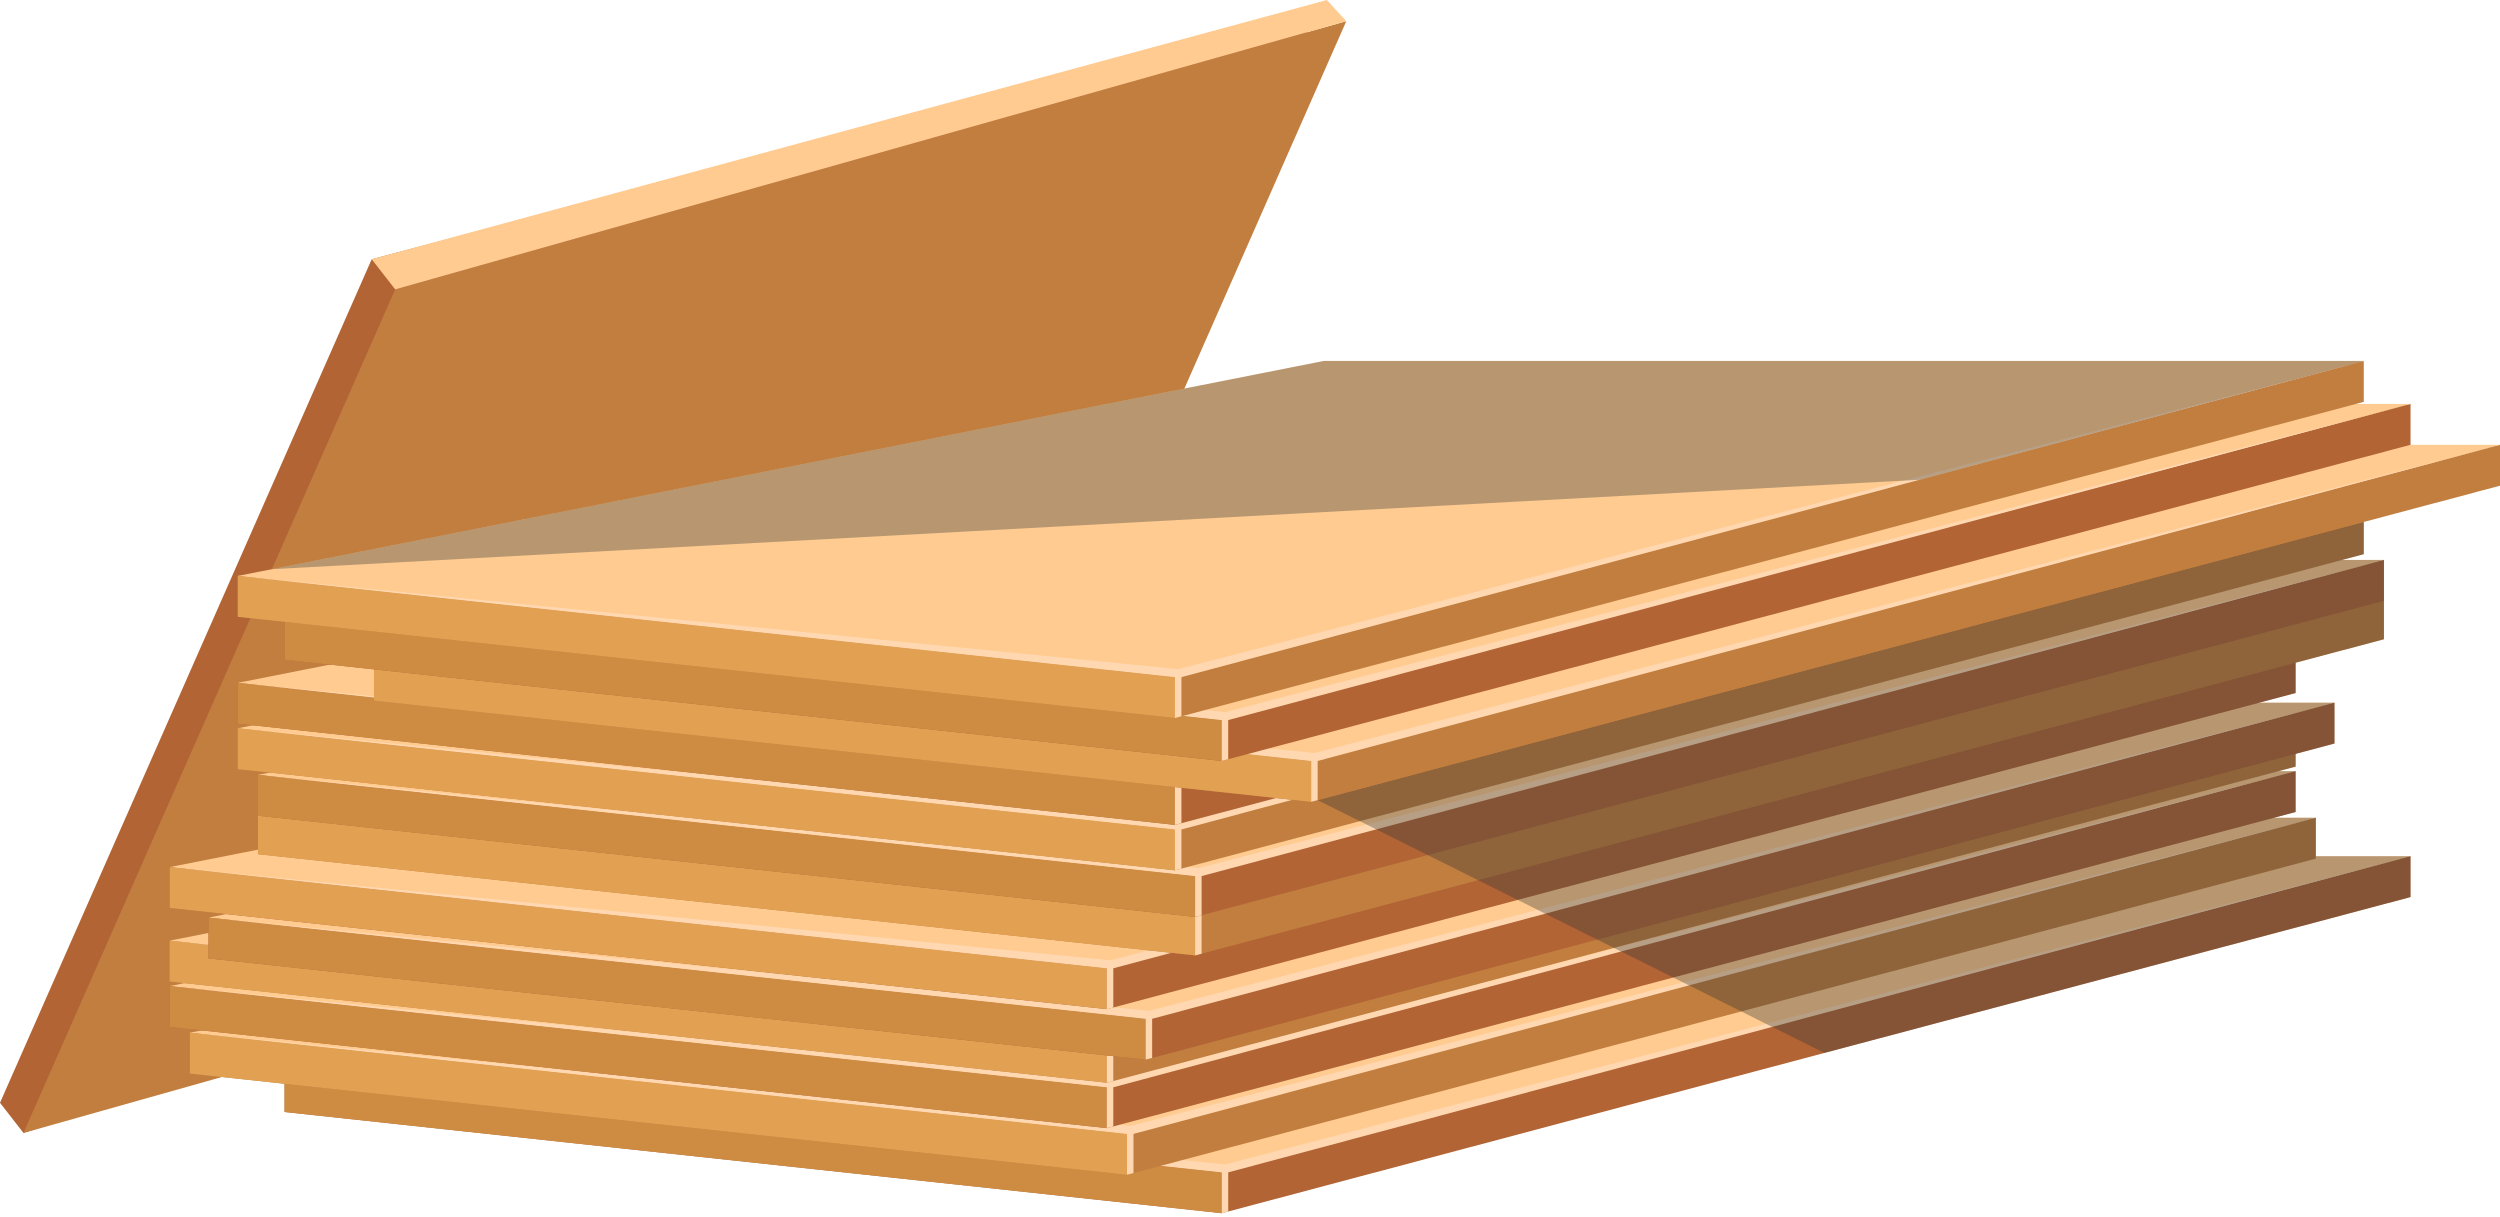 <svg width="639" height="311" viewBox="0 0 639 311" fill="none" xmlns="http://www.w3.org/2000/svg">
<path d="M243.097 213.32L336.613 2.39L95.011 66.254L0 281.872L6.001 289.584L243.097 213.32Z" fill="#B26435"/>
<path d="M249.097 221.031L344.108 5.413L101.011 73.965L6 289.584L249.097 221.031Z" fill="#C17E3F"/>
<path d="M95.008 66.254L101.009 73.965L344.105 5.413L339.16 0L95.008 66.254Z" fill="#FFCB90"/>
<path d="M616.132 218.845V229.292L466.327 269.127L313.926 309.663L312.28 310.1H312.269L288.53 307.536L72.737 284.229H72.727V273.782H72.8L131.465 272.908L135.654 272.851L136.572 272.69L137.036 272.598L173.215 266.059L177.236 265.335H177.257L177.321 265.323L201.367 260.967H201.387L213.406 258.795L213.437 258.783L218.786 257.818L237.535 254.428H237.568L242.337 253.566H242.347L243.371 253.381L278.516 247.027L297.783 243.544L298.384 243.429L302.647 242.659L305.475 242.153L307.131 241.854L329.574 237.797L376.6 229.292H561.393L616.132 218.845Z" fill="#B26435"/>
<path d="M616.137 218.845L614.217 219.363L452.668 262.324L312.285 299.652H312.274L296.733 297.975L289.727 297.216L288.07 297.044L72.742 273.793L72.774 273.782H72.805L96.345 269.115L97.78 268.84L99.342 268.529L133.485 261.771L136.176 261.243L137.273 261.013H137.294L160.053 256.508H160.074L171.427 254.255H171.448L175.247 253.508L194.197 249.75H194.228L198.406 248.922L198.723 248.854H198.733L232.877 242.096L238.532 240.981L251.626 238.384L283.744 232.028L285.77 231.626H285.78L292.333 230.327L292.396 230.315L305.479 227.73L307.136 227.397L350.333 218.845H616.137Z" fill="#FFCB90"/>
<path d="M72.742 273.788V284.235L312.28 310.097V299.65L72.742 273.788Z" fill="#CE8C43"/>
<path d="M616.139 218.848L313.934 299.655V309.665L312.276 310.102V299.655L72.734 273.784L313.163 297.62L616.139 218.848Z" fill="#FFD8B1"/>
<path d="M591.929 209.019V219.466L554.979 229.292L445.057 258.519L302.163 296.526L296.729 297.975L289.724 299.836L288.066 300.273L72.739 277.023L72.728 277.011L48.523 274.402V263.955L55.962 263.84L111.451 263.024L124.038 260.749L126.592 260.289L128.058 260.025H128.069L152.189 255.657H152.2L164.228 253.485L164.248 253.474L168.058 252.796L188.358 249.118H188.379L192.631 248.348L193.148 248.256H193.159L229.329 241.716H229.339L235.227 240.648L249.196 238.119H249.206L283.234 231.97L285.376 231.58L292.329 230.327L292.392 230.315L305.476 227.948L307.132 227.649L352.397 219.466H537.19L540.44 218.845L554.072 216.248L591.929 209.019Z" fill="#C17E3F"/>
<path d="M591.929 209.019L554.979 218.845L515.697 229.292L431.404 251.703L288.066 289.826L131.466 272.908L96.342 269.115L48.523 263.955L51.51 263.369L85.664 256.6L86.919 256.359L89.462 255.853L112.232 251.347H112.243L123.606 249.095H123.617L126.001 248.624L146.386 244.59H146.407L149.161 244.038L150.902 243.693H150.923L185.056 236.936H185.077L189.023 236.154L189.297 236.096H189.319L203.805 233.223H203.826L235.944 226.868L237.97 226.465H237.98L243.109 225.442L270.098 220.11L273.084 219.512L276.186 218.903L300.317 214.122L301.973 213.8L326.114 209.019H591.929Z" fill="#FFCB90"/>
<path d="M48.531 263.959V274.406L288.07 300.269V289.821L48.531 263.959Z" fill="#E2A152"/>
<path d="M591.929 209.02L289.723 289.827V299.837L288.066 300.274V289.827L48.523 263.956L288.953 287.792L591.929 209.02Z" fill="#FFD8B1"/>
<path d="M586.765 197.101V207.548L581.236 209.019L554.067 216.248L544.286 218.845L505.004 229.292L427.675 249.853L286.1 287.504L284.559 287.918L282.902 288.355L151.678 274.184L137.033 272.598L99.334 268.529L55.958 263.84L51.505 263.369L43.359 262.484V252.037L52.813 251.899L106.287 251.106L107.679 250.853H107.69L119.729 248.681L119.739 248.67L122.145 248.244L143.859 244.314H143.87L146.719 243.797L148.639 243.452H148.66L184.818 236.913L184.84 236.901L189.018 236.154L189.292 236.096H189.314L204.686 233.315H204.697L238.725 227.167L240.866 226.776H240.877L246.417 225.776L274.905 220.627L278.059 220.052H278.07L281.52 219.432L300.312 216.03L301.968 215.731L339.098 209.019L344.025 208.123L347.232 207.548H532.025L571.307 200.055L586.765 197.101Z" fill="#B26435"/>
<path d="M586.765 197.101L541.944 209.019L504.993 218.845L502.662 219.466L465.712 229.292L414.021 243.038L282.902 277.908L173.212 266.059L133.477 261.771L124.034 260.749L85.659 256.6L43.359 252.037L47.158 251.29L69.938 246.773L81.302 244.532L81.312 244.521L82.441 244.302L104.081 240.015H104.092L105.601 239.717L108.587 239.131L108.619 239.119L111.267 238.602L142.751 232.373L142.773 232.361L145.738 231.775L161.501 228.661L161.522 228.649L193.64 222.293H193.65L195.655 221.891H195.676L199.538 221.133L227.794 215.535L230.769 214.949H230.779L232.626 214.582L264.934 208.192L268.732 207.433H268.764L271.022 206.985L300.29 201.193L300.312 201.181L301.968 200.859L320.95 197.101H586.765Z" fill="#FFCB90"/>
<path d="M43.367 252.042V262.489L282.906 288.351V277.904L43.367 252.042Z" fill="#CE8C43"/>
<path d="M586.764 197.102L284.559 277.909V287.919L282.902 288.356V277.909L43.359 252.038L283.789 275.875L586.764 197.102Z" fill="#FFD8B1"/>
<path d="M586.765 185.493V195.94L582.397 197.101L571.307 200.054L537.586 209.019L500.636 218.845L498.304 219.466L461.354 229.292L412.502 242.279L391.632 247.83L284.559 276.31L282.902 276.746L177.253 265.334H177.233L174.384 265.024L137.265 261.013L128.064 260.024H128.053L89.457 255.852L52.813 251.898L47.158 251.29L43.359 250.876V240.429L53.288 240.28L100.104 239.59H100.125L103.743 239.533L106.287 239.498L108.428 239.107H108.46L111.267 238.602L144.619 232.568H144.64L147.847 231.981L164.476 228.982L164.498 228.97L198.524 222.822H198.535L200.666 222.431H200.677L204.94 221.661L234.705 216.282L237.859 215.707H237.87L240.043 215.317L274.039 209.168H274.05L278.07 208.444L278.102 208.432L280.792 207.95L300.312 204.422L301.968 204.123L311.506 202.398L335.13 198.123L336.787 197.825L340.807 197.101L347.232 195.94H532.025L538.831 194.641L543.378 193.768L544.423 193.572L586.607 185.527L586.765 185.493Z" fill="#C17E3F"/>
<path d="M282.906 266.291L43.367 240.428L320.956 185.486H586.771L282.906 266.291Z" fill="#FFCB90"/>
<path d="M43.367 240.428V250.875L282.906 276.738V266.291L43.367 240.428Z" fill="#E2A152"/>
<path d="M586.764 185.489L284.559 266.295V276.306L282.902 276.742V266.295L43.359 240.425L283.789 264.261L586.764 185.489Z" fill="#FFD8B1"/>
<path d="M596.695 179.596V190.044L586.766 192.687L570.158 197.1L530.877 207.547L525.348 209.018L488.398 218.845L486.066 219.466L449.116 229.292L408.252 240.164L294.488 270.413L292.832 270.85L284.56 269.954L282.903 269.782L201.365 260.967L160.067 256.507H160.046L152.196 255.657H152.185L112.239 251.347H112.228L107.691 250.853H107.681L69.939 246.773L53.289 244.979V234.532L64.505 234.372L64.589 234.36L74.75 234.211L116.217 233.602L130.418 231.039L130.44 231.027L133.193 230.533L150.276 227.441H150.297L184.324 221.293H184.335L186.455 220.902H186.477L190.296 220.213L220.504 214.753L223.659 214.179H223.67L225.4 213.868L259.838 207.639H259.849L263.869 206.915L263.901 206.904L266.149 206.501L297.306 200.87L300.038 200.364H300.081L301.094 200.18L306.327 199.238L333.486 194.319L340.724 193.021L345.746 192.112L357.163 190.044H541.956L565.864 185.481L596.695 179.596Z" fill="#B26435"/>
<path d="M596.695 179.596L574.569 185.481L543.38 193.768L530.866 197.1L491.574 207.547L486.045 209.018L449.084 218.845L446.752 219.466L409.792 229.292L394.577 233.338L292.832 260.392L237.566 254.427H237.533L194.221 249.749H194.19L188.376 249.117H188.355L146.404 244.589L143.871 244.313H143.86L104.093 240.015H104.082L100.126 239.589H100.105L66.14 235.923L53.289 234.532L57.784 233.648L57.827 233.636L91.949 226.878H91.981L93.426 226.591L110.698 223.166H110.73L142.848 216.81L144.853 216.408H144.873L147.237 215.937L177.001 210.053L179.967 209.467L179.987 209.455L180.315 209.398L214.131 202.698H214.141L217.929 201.95L217.961 201.939L218.71 201.79L249.498 195.698L252.083 195.192L252.116 195.181L257.792 194.066L283.653 188.941L289.266 187.837L301.853 185.343L330.879 179.596H596.695Z" fill="#FFCB90"/>
<path d="M53.297 234.534V244.981L292.836 270.844V260.397L53.297 234.534Z" fill="#CE8C43"/>
<path d="M596.694 179.595L294.488 260.401V270.412L292.832 270.848V260.401L53.289 234.531L293.717 258.367L596.694 179.595Z" fill="#FFD8B1"/>
<path d="M586.765 166.69V177.137L577.511 179.596L555.386 185.481L538.23 190.044L516.062 195.94L511.704 197.101L472.411 207.548L466.883 209.019L429.932 218.845L427.601 219.466L390.651 229.292L387.918 230.016L284.686 257.472L284.559 257.507L282.902 257.944L242.344 253.566H242.334L209.878 250.06L209.477 250.013L198.725 248.853H198.714L193.154 248.255H193.144L150.918 243.692H150.897L148.66 243.452L108.619 239.119L108.46 239.107H108.428L70.666 235.027L64.588 234.36L57.825 233.636L43.359 232.074V221.626H43.423L89.996 220.937H90.07L106.287 220.695L133.424 215.788L135.545 215.409L135.566 215.397L137.771 215.006L169.594 209.249L172.737 208.685L172.759 208.674L172.875 208.662L208.918 202.146L208.938 202.134L212.959 201.41H212.98L213.623 201.295L246.395 195.365L249.129 194.871H249.16L255.089 193.791L282.575 188.825L288.495 187.757L301.852 185.343L333.632 179.596L347.232 177.137H532.025L586.765 166.69Z" fill="#B26435"/>
<path d="M282.906 247.495L43.367 221.633L320.956 166.69H586.771L282.906 247.495Z" fill="#FFCB90"/>
<path d="M43.367 221.633V232.081L282.906 257.942V247.495L43.367 221.633Z" fill="#E2A152"/>
<path d="M586.764 166.693L284.559 247.5V257.511L282.902 257.947V247.5L43.359 221.63L283.789 245.466L586.764 166.693Z" fill="#FFD8B1"/>
<path d="M609.335 152.945V163.392L586.767 169.391L548.402 179.597L526.276 185.481L509.121 190.044L486.953 195.94L482.584 197.101L443.303 207.548L437.773 209.019L400.824 218.845L398.492 219.466L377.79 224.971L329.572 237.797L307.129 243.762L305.473 244.199L299.363 243.544L298.382 243.429L298.245 243.417L293.592 242.912L251.62 238.384L249.203 238.119H249.193L204.698 233.315H204.688L203.823 233.223H203.802L164.499 228.971L161.523 228.649L150.297 227.442H150.276L123.571 224.558L110.731 223.167H110.698L90.071 220.937L65.941 218.328H65.93V207.881H66.004L116.649 207.134L128.857 206.95L136.127 205.64L138.353 205.238L139.26 205.065H139.292L175.451 198.526H175.471L179.101 197.871L179.492 197.802L179.503 197.79L212.928 191.757L215.662 191.262L215.693 191.251L220.568 190.366L249.098 185.217L253.962 184.332L284.792 178.758L300.313 175.954L301.97 175.655L351.561 166.691L352.985 166.438L369.803 163.392H554.596L609.335 152.945Z" fill="#C17E3F"/>
<path d="M305.477 233.75L65.938 207.889L343.526 152.946H609.341L305.477 233.75Z" fill="#FFCB90"/>
<path d="M65.938 207.889V218.336L305.477 244.198V233.75L65.938 207.889Z" fill="#E2A152"/>
<path d="M609.335 152.948L307.129 233.756V243.766L305.473 244.203V233.756L65.93 207.885L306.359 231.721L609.335 152.948Z" fill="#FFD8B1"/>
<path d="M609.335 143.119V153.566L559.987 166.691L520.695 177.138L511.452 179.597L489.327 185.481L472.17 190.044L450.002 195.94L445.634 197.101L406.352 207.548L400.824 209.019L364.95 218.558L363.873 218.845L361.541 219.466L307.129 233.935L305.473 234.372L283.737 232.028L283.231 231.97L238.726 227.166L235.941 226.868L198.537 222.822H198.526L193.651 222.293H193.641L184.335 221.293H184.324L155.688 218.19L142.848 216.811L133.426 215.788L94.27 211.559L65.941 208.502H65.93V198.055H65.941L73.284 197.951L73.368 197.94L119.657 197.262L128.857 197.124L141.413 194.848H141.445L143.997 194.388L145.464 194.124H145.475L178.901 188.079L181.634 187.585L181.655 187.573L185.464 186.896L215.07 181.539L218.858 180.85L250.765 175.081L286.944 168.541L294.098 167.254L326.28 161.438L345.651 157.933L350.009 157.14L369.803 153.566H554.596L557.845 152.945L571.477 150.347L609.335 143.119Z" fill="#B26435"/>
<path d="M609.34 143.119L572.39 152.945L533.108 163.392L520.7 166.691L481.418 177.138L472.164 179.597L450.038 185.481L432.883 190.044L410.715 195.94L406.346 197.101L367.065 207.548L361.535 209.019L351.291 211.742L305.477 223.925L274.911 220.627L270.1 220.11L234.711 216.282L227.8 215.535L220.509 214.754L189.837 211.432L177.007 210.053L169.6 209.249L136.132 205.64L128.418 204.801L98.094 201.525L66.061 198.066L65.945 198.055L68.889 197.469H68.931L103.053 190.711H103.075L104.341 190.458L106.873 189.952H106.884L138.442 183.712L141.027 183.194H141.038L143.422 182.723L172.586 176.954L174.885 176.494L206.276 170.276H206.286L206.497 170.242L240.43 163.519L245.79 162.461L343.525 143.119H609.34Z" fill="#FFCB90"/>
<path d="M65.938 198.06V208.507L305.477 234.37V223.922L65.938 198.06Z" fill="#CE8C43"/>
<path d="M609.335 143.12L307.129 223.927V233.937L305.473 234.374V223.927L65.93 198.056L306.359 221.893L609.335 143.12Z" fill="#FFD8B1"/>
<path d="M604.179 131.201V141.648L598.65 143.119L571.48 150.348L561.7 152.945L522.418 163.392L510.01 166.691L470.728 177.138L461.485 179.597L439.36 185.482L422.203 190.045L400.024 195.941L395.667 197.101L356.385 207.549L350.846 209.019L347.574 209.893L303.513 221.605L301.973 222.018L300.316 222.455L278.074 220.053H278.064L273.084 219.513L237.874 215.708H237.863L230.784 214.95H230.773L223.673 214.18H223.662L192.821 210.847H192.799L179.991 209.456L172.763 208.675L169.091 208.284L139.295 205.066H139.263L131.403 204.216L101.079 200.94H101.047L73.372 197.94L68.929 197.469L60.773 196.584V186.137H60.837L70.227 185.999L123.7 185.207L134.4 183.275L137.142 182.781L137.153 182.77L139.559 182.345L170.579 176.736L172.953 176.299L206.274 170.277H206.284L206.495 170.243L242.443 163.738L248.194 162.703L356.511 143.119L364.646 141.648H549.439L588.721 134.155L604.179 131.201Z" fill="#C17E3F"/>
<path d="M300.32 212.005L60.781 186.143L338.369 131.2H604.185L300.32 212.005Z" fill="#FFCB90"/>
<path d="M60.781 186.143V196.59L300.32 222.452V212.005L60.781 186.143Z" fill="#E2A152"/>
<path d="M604.179 131.203L301.973 212.01V222.02L300.316 222.457V212.01L60.773 186.139L301.203 209.975L604.179 131.203Z" fill="#FFD8B1"/>
<path d="M604.179 119.59V130.037L301.973 210.407L300.316 210.844L60.773 184.973V174.526L123.7 173.595L364.646 130.037H549.439L604.179 119.59Z" fill="#B26435"/>
<path d="M300.32 200.392L60.781 174.53L338.369 119.587H604.185L300.32 200.392Z" fill="#FFCB90"/>
<path d="M60.781 174.53V184.977L300.32 210.839V200.392L60.781 174.53Z" fill="#CE8C43"/>
<path d="M604.179 119.59L301.973 200.397V210.407L300.316 210.844V200.397L60.773 174.526L301.203 198.363L604.179 119.59Z" fill="#FFD8B1"/>
<path opacity="0.35" d="M604.176 141.647L598.648 143.118H609.336V163.392L586.767 169.391V177.138L577.514 179.596H596.696V190.044L586.767 192.687V195.94L582.399 197.101H586.767V207.548L581.238 209.019H591.927V218.845H616.131V229.292L466.336 269.138L466.325 269.127L452.968 262.473L452.662 262.323L451.385 261.679L445.054 258.519L431.708 251.865L431.402 251.703L430.146 251.083L427.677 249.853L414.35 243.199L414.023 243.038L412.662 242.372L412.504 242.279L408.253 240.164L399.2 235.648L398.83 235.464L397.374 234.74L394.968 233.533L394.578 233.338L393.006 232.556L387.92 230.017L386.464 229.292L377.791 224.971L374.657 223.408L374.256 223.201L372.589 222.373L366.765 219.466L365.52 218.845L364.95 218.558L364.602 218.386L364.127 218.156L362.218 217.19L351.772 211.984L351.287 211.742L349.261 210.731L347.572 209.892L345.821 209.019L344.027 208.122L336.789 204.513L364.666 197.101L369.023 195.94L391.191 190.044H391.201L408.347 185.481H408.358L430.473 179.596H430.484L439.716 177.138H439.726L478.997 166.691H479.008L491.406 163.392H491.416L528.345 153.565H528.366L530.677 152.945H530.698L567.627 143.118H567.648L604.176 133.395L632.749 125.799V125.81L604.176 133.407V141.647Z" fill="#333634"/>
<path d="M639 113.696V124.143L632.753 125.799V125.81L604.18 133.407L567.652 143.119H567.632L530.702 152.945H530.681L528.37 153.566H528.349L491.42 163.392H491.41L479.012 166.691H479.001L439.73 177.138H439.72L430.488 179.597H430.477L408.362 185.481H408.351L391.205 190.044H391.195L369.027 195.94L364.67 197.101L336.793 204.514L335.137 204.951L330.315 204.434L329.249 204.318L326.147 203.985L324.807 203.836L311.512 202.399L301.975 201.365L300.318 201.192H300.297L297.311 200.871L262.323 197.089L249.503 195.698L246.401 195.365L212.933 191.757L200.905 190.458L178.906 188.079L170.581 187.182L138.442 183.712L134.401 183.275L96.175 179.137L95.594 179.08V168.633L153.594 167.771L156.116 167.736L158.521 167.702L167.457 166.081L203.627 159.542L208.154 158.726L360.428 131.201L366.853 130.04L399.467 124.143H584.26L593.345 122.408L594.2 122.248L594.389 122.213L604.18 120.34L639 113.696Z" fill="#C17E3F"/>
<path d="M335.14 194.498L95.602 168.636L373.19 113.693H639.005L335.14 194.498Z" fill="#FFCB90"/>
<path d="M95.602 168.636V179.083L335.14 204.945V194.497L95.602 168.636Z" fill="#E2A152"/>
<path d="M639 113.696L336.793 194.503V204.513L335.137 204.95V194.503L95.594 168.632L336.023 192.469L639 113.696Z" fill="#FFD8B1"/>
<path d="M616.132 103.244V113.691L609.886 115.346V115.358L581.313 122.954L544.785 132.666H544.764L507.835 142.493H507.814L505.503 143.113H505.482L468.553 152.94H468.542L456.144 156.238H456.134L416.863 166.685H416.852L407.62 169.144H407.609L385.494 175.029H385.484L368.338 179.591H368.327L346.159 185.487L341.802 186.648L313.926 194.061L312.269 194.498L307.447 193.981L306.382 193.866L303.28 193.532L301.94 193.383L288.645 191.946L279.107 190.912L277.451 190.739H277.429L274.443 190.418L239.456 186.636L226.636 185.246L223.534 184.912L190.066 181.304L178.038 180.005L156.038 177.627L147.714 176.73L115.575 173.259L111.533 172.822L73.307 168.685L72.727 168.627V158.18L130.726 157.318L133.248 157.284L135.653 157.25L144.59 155.629L180.76 149.09L185.286 148.273L337.56 120.748L343.986 119.587L376.599 113.691H561.392L570.477 111.956L571.331 111.795L571.522 111.76L581.313 109.887L616.132 103.244Z" fill="#B26435"/>
<path d="M312.273 184.045L72.734 158.183L350.322 103.24H616.139L312.273 184.045Z" fill="#FFCB90"/>
<path d="M72.734 158.183V168.63L312.273 194.492V184.045L72.734 158.183Z" fill="#CE8C43"/>
<path d="M616.132 103.243L313.926 184.05V194.06L312.269 194.497V184.05L72.727 158.179L313.156 182.015L616.132 103.243Z" fill="#FFD8B1"/>
<path d="M604.179 92.268V102.715L301.973 183.084L300.316 183.521L60.773 157.651V147.204L123.7 146.273L364.646 102.715H549.439L604.179 92.268Z" fill="#C17E3F"/>
<path d="M604.179 92.26L604.147 92.272L489.878 122.66L300.316 173.068L60.773 147.208L136.066 132.302H136.077L338.363 92.26H604.179Z" fill="#FFCB90"/>
<path d="M60.781 147.207V157.654L300.32 183.517V173.07L60.781 147.207Z" fill="#E2A152"/>
<path d="M604.179 92.268L301.973 173.074V183.084L300.316 183.521V173.074L60.773 147.204L301.202 171.04L604.179 92.268Z" fill="#FFD8B1"/>
<path opacity="0.35" d="M604.177 92.272L490.594 122.637L489.876 122.66L69.5 145.481L338.361 92.261H604.081L604.145 92.272H604.177Z" fill="#333634"/>
</svg>
